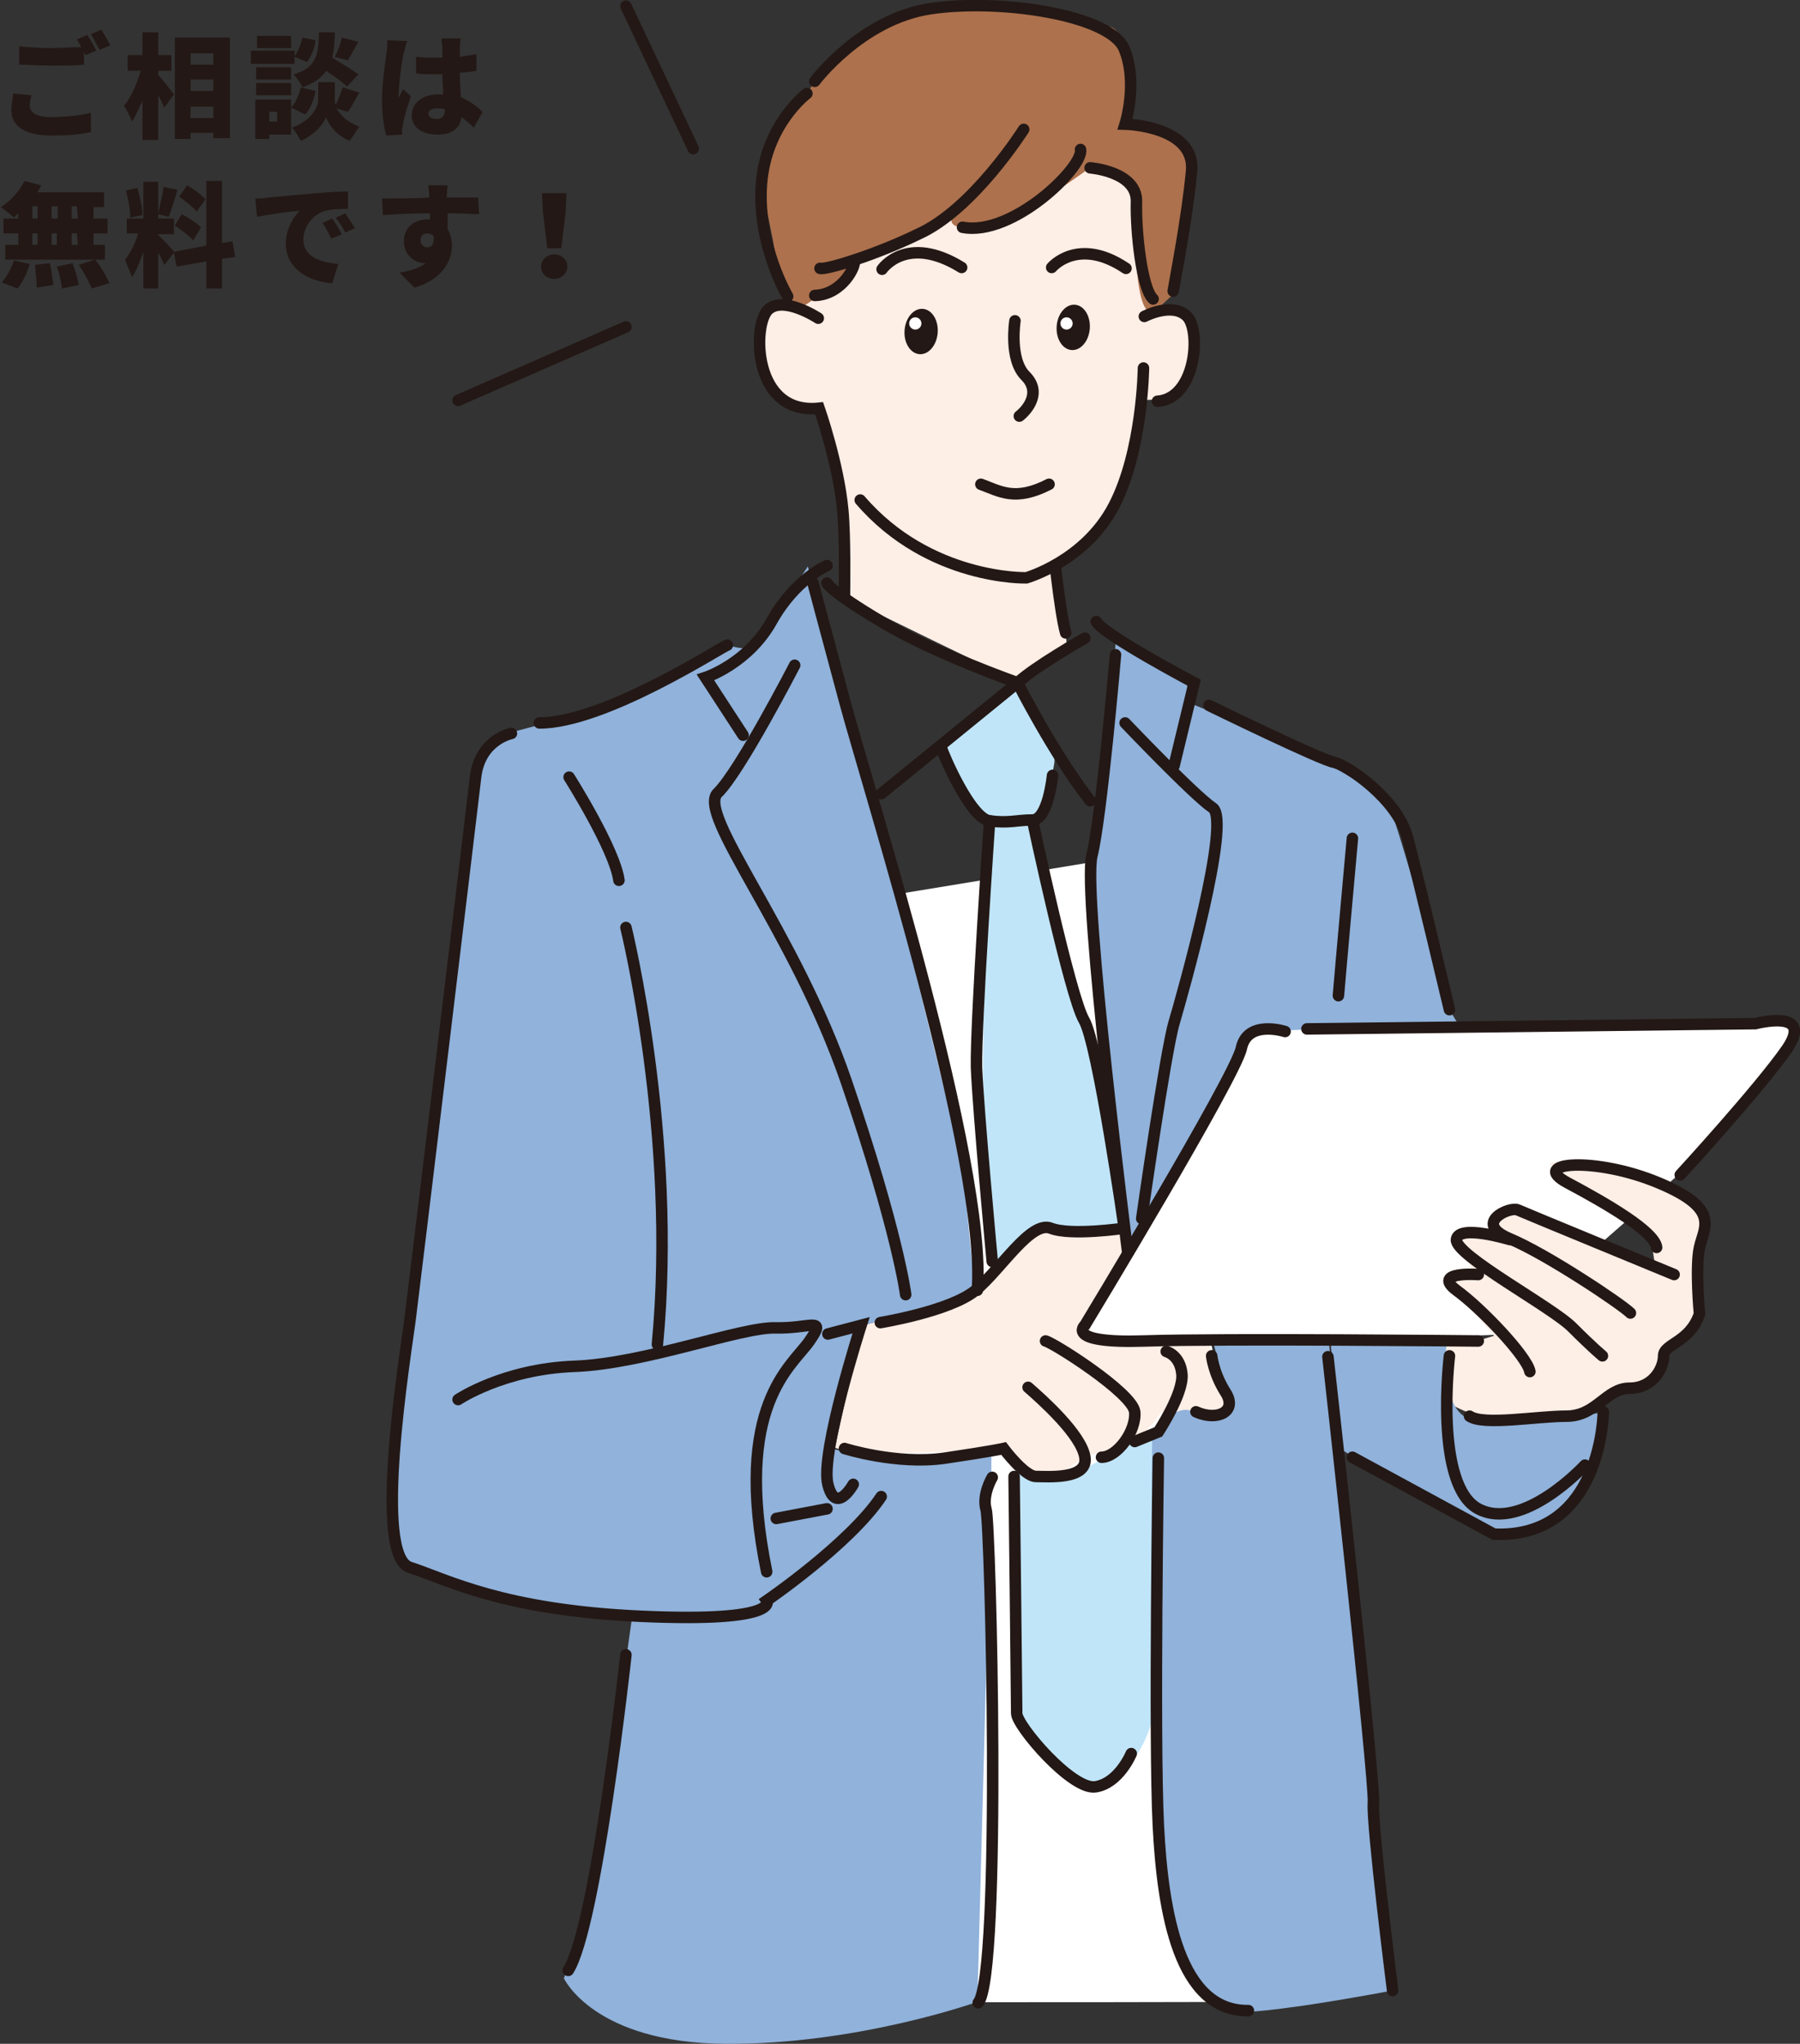 <?xml version="1.0" encoding="utf-8"?>
<!-- Generator: Adobe Illustrator 26.0.1, SVG Export Plug-In . SVG Version: 6.00 Build 0)  -->
<svg version="1.1" id="レイヤー_1" xmlns="http://www.w3.org/2000/svg" xmlns:xlink="http://www.w3.org/1999/xlink" x="0px"
	 y="0px" viewBox="0 0 205.9 233.8" style="enable-background:new 0 0 205.9 233.8;" xml:space="preserve">
<rect x="0" y="0" width="205.9" height="233.8" fill="#333333" stroke="none"/>
<style type="text/css">
	.st0{fill:none;stroke:#231815;stroke-width:1.313;stroke-linecap:round;stroke-miterlimit:10;}
	.st1{fill:#FFFFFF;}
	.st2{fill:#FDEEE6;}
	.st3{fill:#90B2DB;}
	.st4{fill:#C0E5F9;}
	.st5{fill:#AD714D;}
	.st6{fill:#231815;}
</style>
<g>
	<line class="st0" x1="71.6" y1="37.4" x2="52.4" y2="45.8"/>
	<g>
		<path class="st1" d="M99.5,102.8l28.6-4.7l15.8,84l1.6,46.9c0,0-38.5,0.1-40.9,0S99.5,102.8,99.5,102.8z"/>
		<g>
			<path class="st1" d="M203,121.9c0,0,5.7-5.6,0-5.2s-28,0.7-28,0.7s-30.3,0.1-31.1,0.5s-4.3,7.7-4.3,7.7l-15,24.7
				c0,0-5.3,2.8,4.3,3.2c9.5,0.4,42.1-0.8,42.1-0.8s21.4-18.3,24.2-21.4S203,121.9,203,121.9z"/>
			<g>
				<g>
					<path class="st2" d="M98.6,151.6c0,0,8.9-2.1,10.6-2.3c1.7-0.1,8.7-8.1,9.1-8.4c0.4-0.3,8.6,0,8.6,0l1.9,0.6l0.2,1.8l-4.9,8.5
						c0,0,1.9,1.6,4.7,1.5c2.8,0,9.5,0.4,9.5,0.4l0.9,3.5c0,0,2.4,4,1.4,4.2s-5.4,0-5.4,0l-2.3,0.1c0,0-2.7,3.7-4.1,4
						c-1.4,0.3-4.7,1.1-4.7,1.1s-5.5,4.5-7,2.2s-2.2-3.4-3-3.1c-0.8,0.2-15.8,1.1-18.6-0.1L98.6,151.6z"/>
					<path class="st2" d="M194.7,141.8c0,0,1.1-3.1-1.3-4.5c-2.4-1.4-9.6-4.1-10.9-4s-5.7-0.9-5.1,0c0.6,0.9,10.1,6.8,10.9,7.7
						c0.8,0.8,1,4,1,4l-15.6-6.5c0,0-2.9,0.6-2.7,1.4s0,1.5,0,1.5s-4.3-0.9-4.3-0.3c0.1,0.6,1.6,4,1.6,4s-4,1.1-2.8,1.9
						c1.2,0.8,5.4,5.8,5.4,5.8l-2.6,0.8l-2.8-0.1c0,0-1.5,5.8-0.2,6.7s4.1,2.4,8.1,2.2s7.9-1.6,8.3-1.4s3.9-2,4.9-2.1
						c0.9-0.1,3.5-2.9,3.9-3.7s3.8-4.2,3.8-4.2S194.4,143.1,194.7,141.8z"/>
					<path class="st3" d="M92.4,64.8c0,0-5.1,8-6.1,8.9c-1,1-3.2,0-3.2,0l-15.3,7.6l-9.4,2.5c0,0-3.8,2.4-4.2,6S46,157.2,46,157.2
						s-1.4,18-1.2,18.3c0.3,0.4,1,5.9,12.7,7.5s14.8,2,14.8,2L70,201.4l-4,21.4l-1.5,3.5c0,0,3.4,7.4,18.5,7.5s28.8-4.8,28.8-4.8
						l1.6-60.1v-3c0,0-13.9,1.5-18.1-0.2l3.1-14.1l7.6-1.5l5.5-2.5l-1.4-14.4l-9.5-38.9L92.4,64.8z"/>
					<path class="st3" d="M127.7,72.9l8,4.6l0.3,2.9l12.7,5.1c0,0,9.1,5.2,9.9,6c0.8,0.8,7.2,24,7.2,24l0.9,1.5l-13.6,0.6l-6.6,0.3
						c0,0-3.2-1.6-5.9,5.1c-2.7,6.8-11.1,19.5-11.1,19.5l-3.5-25.3c0,0-2-16.8-1.5-18.5C125.1,97.1,127.7,72.9,127.7,72.9z"/>
					<path class="st4" d="M124.7,118.2l-6.5-24.4c0,0,2-3.6,2.4-6.5s-4.1-9.2-4.1-9.2l-8.7,7.1c0,0,3.4,8.5,4.4,8.7
						c1.1,0.1,1,1.4,0.9,2.8s-1.7,38.5,0.5,47.7l6-3.9l9,0.1L124.7,118.2z"/>
					<g>
						<path class="st2" d="M120.5,60.4c0,0,1.1,10.7,1.6,13.7l-5.6,3.9c0,0-19.7-9.5-19.8-9.7c-0.1-0.2-0.3-12.5-0.3-12.5l3.7-1.2
							L120.5,60.4z"/>
						<path class="st4" d="M116.1,167.2l0.3,28.8c0,0,3.7,6.4,6.4,7.4c2.6,1,7.2,0.3,9.1-7c1.9-7.3,0.7-30.7,0.7-30.7l-0.7-1.5
							l-2.8,0.7c0,0-3.8,2.7-5.2,3.1C122.4,168.3,117.7,170,116.1,167.2z"/>
						<path class="st3" d="M152,153.4l5,50.3l2.3,24c0,0-18.2,3.5-19.4,2.2s-6.8-3.6-7.6-22.8s-0.5-43.1-0.5-43.1s2.4-3.4,4.5-2.6
							c2.1,0.7,4.3,1.4,4.3,0s-1.9-8.1-1.9-8.1L152,153.4z"/>
						<path class="st3" d="M165.5,153.4c0,0-1.1,9.2,3.7,9.1s10.2-0.5,10.2-0.5l4.1-0.4c0,0-2.4,9.1-3.4,10.2
							c-1.1,1.1-8.1,4.3-9.1,3.8c-0.9-0.5-10.2-5.5-11.5-6.2s-6.1-3.6-6.1-3.6l-1.2-12.3L165.5,153.4z"/>
						<path class="st0" d="M120.4,61.8c0,0,0.8,8.1,1.5,10.6"/>
						<path class="st0" d="M94.6,64.7c0,0-3.6,1.5-6.3,6.3c-2.7,4.9-7.6,6.5-7.6,6.5l4.3,6.6"/>
						<path class="st0" d="M90.9,76.1c0,0-6.3,12.2-8.8,14.6s8.8,15.8,14.7,33c5.9,17.2,6.8,24.4,6.8,24.4"/>
						<path class="st0" d="M83.2,73.8c-0.7,0.2-14,8.9-21.5,8.9"/>
						<path class="st0" d="M58.5,83.9c0,0-3.6,0.7-4.1,5s-7,58.2-7.5,62.1s-4.3,27,0,28.3c4.3,1.4,10.6,4.9,26.6,5.6
							c15.9,0.7,14.2-1.8,14.2-1.8s9.5-6.5,13.1-11.9"/>
						<path class="st0" d="M52.4,160.1c0,0,5.2-3.5,13.3-3.8s19-4.5,23-4.4s5.9-1.4,3.9,1.5s-8.8,7.3-4.9,26.4"/>
						<path class="st0" d="M94.7,152.6l3.8-1c0,0-4.7,14.6-3.8,18.2s2.9,0,2.9,0"/>
						<line class="st0" x1="94.6" y1="172.6" x2="88.8" y2="173.7"/>
						<path class="st0" d="M96.6,165.7c0,0,6,1.9,11.5,1.1c5.4-0.8,6.7-1.1,6.7-1.1s2.4,3.2,3.7,3.2s6,0.4,5.6-2.2
							c-0.4-2.6-4.9-6.6-6.5-8"/>
						<path class="st0" d="M119.6,153.4c0.9,0.2,9.9,5.9,10.2,8.1c0.2,2.2-2,5.2-3.8,5.2"/>
						<path class="st0" d="M133.4,154.6c0,0,1.6,0.4,1.8,2.6c0.2,2.2-2.7,6.6-2.7,6.6l-2.7,1.1"/>
						<path class="st0" d="M138.6,155.1c0,0,0.2,2,1.6,4.2s-1,3.3-3.4,2.2"/>
						<path class="st0" d="M147,118c0,0-4.3-1.4-5,1.9s-17.9,31.7-17.9,31.7s-2.4,2.1,6.8,1.8s38.2,0,38.2,0"/>
						<path class="st0" d="M192.2,134.4c0,0,9-9.8,12.2-14.4c3.2-4.7-3.6-2.9-3.6-2.9l-51.3,0.6"/>
						<path class="st0" d="M189.5,142.7c-0.2-1.8-5.7-5-10.2-7.4s3.2-3,10.4,0s5.2,5.1,4.7,7.4c-0.5,2.3,0,7.6,0,7.6
							c-1.1,3.3-4.1,3.4-4.1,4.8c0,1.4-1.2,3.7-3.9,3.7s-3.8,3.2-7.2,3.2s-9.5,1.1-11.1,0"/>
						<path class="st0" d="M191.5,145.8c0,0-17-7-17.9-7.4s-5.2,1.5-0.9,3.3s12.8,7.5,13.8,8.5"/>
						<path class="st0" d="M172.7,141.8c0,0-5.9-1.8-6.1,0c-0.2,1.8,11.1,7.8,13.3,10.1c2.3,2.3,3.4,3.2,3.4,3.2"/>
						<path class="st0" d="M169.1,145.8c0,0-5.4-0.4-2.5,1.8c2.9,2.1,8.1,7.6,8.4,9.3"/>
						<path class="st0" d="M183.4,161.5c0,0-0.1,14.5-12.5,14l-16.2-8.8"/>
						<path class="st0" d="M142.8,230c-7.9,0.1-9.8-11.2-10.3-21.2s0-42,0-42"/>
						<path class="st0" d="M151.9,155.2c0,0,5.4,48.5,5.2,51s2.2,21.5,2.2,21.5"/>
						<path class="st0" d="M65.1,88.9c0,0,5.2,8.2,5.7,11.8"/>
						<path class="st0" d="M71.6,106.1c0,0,5.9,23.8,3.6,47.7"/>
						<path class="st0" d="M111.9,229.1c2.7-3.2,1.4-54.8,0.9-56.4c-0.5-1.7,0.7-3.7,0.7-3.7"/>
						<path class="st0" d="M71.6,189.3c0,0-3.4,31.1-6.6,36.1"/>
						<path class="st0" d="M93,66.7c0,0,1,3.8,3.7,13.8s16.2,52.6,15.1,67.1"/>
						<path class="st0" d="M94.6,66.7c0,0,0.3,0.9,6.2,4.4c5.9,3.6,15.6,7,15.6,7l-15.6,12.7"/>
						<path class="st0" d="M134.3,87.6l2.3-9.5c0,0-10.4-5.5-11.2-7"/>
						<path class="st0" d="M124.7,91.6c-4.2-5.4-8.3-13.5-8.3-13.5c1.9-1.8,7.7-5.1,7.7-5.1"/>
						<path class="st0" d="M107.7,85.6c0.2,0.7,3.3,8,5.5,8.3s3.1-0.1,4.9-0.1s2.3-5.1,2.3-5.1"/>
						<path class="st0" d="M113.2,93.9c0,0-1.6,23.2-1.5,28.2c0.2,5,1.8,22.2,1.8,22.2"/>
						<path class="st0" d="M116,168.9c0,0,0.3,25.7,0.3,27.1s6.3,8.8,9,8.4s4.1-3.8,4.1-3.8"/>
						<path class="st0" d="M128.7,82.7c0,0,7.9,8.3,10,9.7c2.2,1.4-3.4,21.2-4.4,24.6s-3.7,22.4-3.7,22.4"/>
						<path class="st0" d="M138.3,80.7c0,0,12.9,6.3,14.3,6.5c1.4,0.3,7.2,4.1,8.4,8.6s4.8,19.7,4.8,19.7"/>
						<path class="st0" d="M154.7,95.9c0,0-1.4,15.5-1.6,18"/>
						<path class="st2" d="M128.3,20.3l-4.7-3.3l-6.5-2.3l-1.4,2.3l-2.7,0.3c0,0-3-2.8-4.4-2.2c-1.4,0.7-5.2,4.4-6.2,5.1
							c-1,0.7-1.7,2.1-1.7,2.1s-3.4,5.5-4,5.9s2.2,0.6,0.9,2.4c-1.3,1.8-4.3,3.5-4.3,3.5l-2.5,0.6c0,0-2.6,0.2-2.9,0.6
							c-0.3,0.4-2.3,8.1,1.6,10.1s4.4,1.5,4.4,1.5l2.5,8.9c0,0,3.6,2.9,4.2,3.5c0.7,0.6,8.9,6.9,16.4,6.9c0,0,8.8-3.3,10.7-9.1
							c1.9-5.8,3-11.4,3-11.4s2.8,0.6,4.9-2.5c2.1-3,1.7-8.3-1.3-7.9c-3,0.4-2.5,0.3-2.5,0.3v-1.9c0,0-2.5-7.2-2.1-10
							C130.1,21.2,128.3,20.3,128.3,20.3z"/>
						<path class="st5" d="M128.7,14.2c0,0,1.1-10.1-1.6-11.1c-10-3.7-22.4-1.8-22.4-1.8S96,6,94.7,7.2s-1.3,1.8-1.4,2
							s-5.9,8.6-5.7,9.1c0.2,0.5-0.5,2.7-0.5,2.7l1.3,6.4l0.7,4.2l0.9,2.5l1.5,1.2l1.8-1.2l3.3-2l1.4-2.4l1,0.3c0,0,4.2-2.1,5-2.4
							s5.2-3.6,5.2-3.6l6.1-5.8c0,0-9.8,7.4-5.3,7.8l6.8-1.3l7.9-5.5c0,0,4.9,1.6,5.1,2.7c0.2,1.1-0.5,14.2,2.1,13.9l2.7-2.5
							c0,0,2.4-14,2.1-14.4C136.2,18.4,136.4,14.1,128.7,14.2z"/>
						<path class="st0" d="M130.8,42.1c0,0-0.1,9.5-3.4,15.8s-10,8.2-10,8.2s-11.1,0.3-19-8.9"/>
						<path class="st0" d="M116.1,36.7c0,0-0.7,4.4,1.2,6.3c1.9,1.9,0.2,3.9-0.7,4.6"/>
						<path class="st0" d="M112.2,55.4c2.2,0.8,3.9,2,7.8,0"/>
						<path class="st0" d="M93.6,36.4c0,0-4.1-2.7-5.8-0.9c-1.7,1.8-1.7,12,5.9,11.2c0,0,2.2,6.3,2.7,11.6c0.3,3.1,0.2,8.8,0.2,9.8"
							/>
						<path class="st0" d="M100.9,30.8c0,0,2.8-4.1,9.1-0.2"/>
						<path class="st0" d="M120.3,30.6c0,0,3-3.6,8.5,0.1"/>
						<path class="st0" d="M134.2,33.3c0.3-1.8,1.6-8.4,2.1-13.7c0.5-5.2-7.6-5.4-7.6-5.4s1.5-4.7-0.1-8.6S114.3-0.2,106.4,1
							S93.2,9.3,93.2,9.3"/>
						<path class="st0" d="M124.7,19.2c0,0,5.3,0.4,5.3,3.8c-0.1,3.4,0.6,10,1.9,11.2"/>
						<path class="st0" d="M130.9,36.2c0,0,3.2-1.7,4.9,0c1.6,1.7,1,9.4-3.4,9.7"/>
						<path class="st0" d="M92.3,10.7c0,0-4.7,3.5-5.2,10.4s3,12.8,3,12.8"/>
						<path class="st0" d="M97.7,29.8c0.3,0.5-1.3,3.9-4.5,4"/>
						
							<ellipse transform="matrix(7.393261e-02 -0.997 0.997 7.393261e-02 59.796 140.105)" class="st6" cx="105.3" cy="37.9" rx="2.6" ry="1.9"/>
						
							<ellipse transform="matrix(7.393261e-02 -0.997 0.997 7.393261e-02 76.407 157.018)" class="st6" cx="122.7" cy="37.4" rx="2.6" ry="1.9"/>
						<circle class="st1" cx="104.7" cy="37" r="0.7"/>
						<circle class="st1" cx="122" cy="37" r="0.7"/>
						<path class="st0" d="M165.8,155.1c0,0-1.8,14.8,3.3,17.5s12.2-5,12.2-5"/>
						<path class="st0" d="M127.6,74.9c0,0-1.6,18.6-2.7,23s4.1,45.4,4.1,45.4"/>
						<path class="st0" d="M123.6,17.1c0.4,2-7.8,10-13.5,8.9"/>
						<path class="st0" d="M117.1,14.8c0,0-5.8,9.2-12.1,12c-4.7,2.3-10.5,4.1-11.2,3.9"/>
					</g>
				</g>
				<path class="st0" d="M118.1,93.8c0,0,4.3,20.2,5.9,22.9c1.6,2.7,4.6,23.8,4.6,23.8s-6.1,0.9-8.4,0s-5.7,4.7-8.6,7.1
					c-2.9,2.4-10.9,3.7-10.9,3.7"/>
			</g>
		</g>
	</g>
	<g>
		<g>
			<path class="st6" d="M3.6,10.9c-0.1,0.4-0.2,0.8-0.2,1.2c0,0.7,0.7,1.3,2.4,1.3s3.4-0.2,4.6-0.5v2.2c-1.2,0.3-2.7,0.4-4.5,0.4
				c-3.1,0-4.6-1.1-4.6-2.9c0-0.8,0.2-1.4,0.2-1.9L3.6,10.9z M10,4c0.3,0.5,0.8,1.3,1,1.8L9.8,6.3L9.6,6v1.4C8.7,7.5,7,7.5,5.8,7.5
				c-1.4,0-2.5-0.1-3.6-0.1V5.3c1,0.1,2.2,0.2,3.6,0.2c1.1,0,2.5-0.1,3.5-0.1C9.1,5,8.9,4.7,8.8,4.5L10,4z M11.6,3.4
				c0.3,0.5,0.8,1.3,1,1.8l-1.2,0.5c-0.3-0.5-0.7-1.3-1-1.8L11.6,3.4z"/>
			<path class="st6" d="M18.1,8.6c0.5,0.5,1.5,1.8,1.8,2.2l-1.1,1.5c-0.2-0.4-0.4-0.9-0.7-1.4V16h-1.8v-4.5
				c-0.4,0.9-0.8,1.8-1.2,2.4c-0.2-0.5-0.6-1.3-0.9-1.8c0.8-1,1.5-2.6,1.9-4h-1.5V6.3h1.7V3.7h1.8v2.6h1.5v1.8h-1.5V8.6z M26.3,4.3
				v11.5h-1.9v-0.6h-2.6v0.7H20V4.3H26.3z M21.8,6.1v1.3h2.6V6.1H21.8z M21.8,9.1v1.3h2.6V9.1H21.8z M24.4,13.5v-1.3h-2.6v1.3H24.4z
				"/>
			<path class="st6" d="M33.7,7.3h-5V5.8h5v0.6c0.4-0.5,0.7-1.3,0.9-2.1l1.5,0.3c-0.1,0.9-0.5,1.9-1,2.5l-1.4-0.6V7.3z M33.3,15.4
				h-2.5v0.5h-1.6v-4.5h4.1V15.4z M33.3,9.1h-4V7.7h4V9.1z M29.3,9.5h4v1.4h-4V9.5z M33.3,5.5h-3.9V4.1h3.9V5.5z M30.8,12.8v1.1h0.9
				v-1.1H30.8z M36.1,10.4c-0.2,1-0.6,2.1-1.2,2.7l-1.6-0.8c0.5-0.5,0.9-1.4,1.1-2.3L36.1,10.4z M38.5,12.4c0.4,0.7,1.1,1.5,2.6,2.1
				c-0.3,0.4-0.8,1.2-1.1,1.6c-1.4-0.5-2.4-1.8-2.7-2.7c-0.3,0.8-1.4,2.1-2.9,2.7c-0.2-0.4-0.7-1.2-1-1.5c2.2-0.8,3-2.3,3-3.2v-2
				h1.9v2c0,0.2,0,0.4,0.1,0.6c0.3-0.6,0.6-1.4,0.8-2l1.9,0.6c-0.5,0.8-0.9,1.7-1.3,2.2L38.5,12.4z M39.7,9.9
				c-0.5-0.5-1.5-1.2-2.4-1.8c-0.5,0.8-1.4,1.4-2.7,1.9c-0.2-0.5-0.7-1.1-1-1.5c2.7-0.8,2.8-2.3,2.9-4.8h1.8c0,1.1-0.1,2-0.3,2.9
				c1,0.6,2.3,1.4,3,1.9L39.7,9.9z M38.3,6.5C38.6,5.9,39,5,39.1,4.3L41,4.8c-0.5,0.8-0.9,1.6-1.2,2.1L38.3,6.5z"/>
			<path class="st6" d="M46.6,4.7C46.4,5,46.3,5.8,46.2,6c-0.2,0.7-0.6,3.7-0.6,4.9c0,0,0,0.2,0,0.3c0.2-0.4,0.3-0.6,0.5-1L47,11
				c-0.4,1.2-0.8,2.5-0.9,3.2c0,0.2-0.1,0.5-0.1,0.6s0,0.4,0,0.6l-1.8,0.1c-0.3-0.9-0.5-2.4-0.5-4.1c0-2,0.4-4.4,0.5-5.3
				c0.1-0.4,0.1-1,0.1-1.5L46.6,4.7z M54.2,14.6c-0.5-0.5-0.9-0.8-1.4-1.2c-0.2,1.2-1,2-2.7,2c-1.8,0-3-0.8-3-2.2s1.2-2.4,3-2.4
				c0.2,0,0.4,0,0.6,0c0-0.7-0.1-1.5-0.1-2.3c-0.2,0-0.5,0-0.7,0c-0.8,0-1.5,0-2.3-0.1V6.5c0.8,0.1,1.5,0.1,2.3,0.1
				c0.2,0,0.5,0,0.7,0c0-0.6,0-1.1,0-1.3c0-0.2-0.1-0.6-0.1-0.9h2.2c0,0.2-0.1,0.6-0.1,0.9c0,0.2,0,0.7,0,1.2
				c0.7-0.1,1.3-0.2,1.9-0.3v1.9c-0.6,0.1-1.2,0.2-1.9,0.2c0,1.2,0.1,2.1,0.1,2.8c1.1,0.5,1.9,1.1,2.5,1.7L54.2,14.6z M50.9,12.5
				c-0.3-0.1-0.6-0.1-0.9-0.1c-0.6,0-1,0.2-1,0.6c0,0.5,0.5,0.6,1,0.6C50.6,13.6,50.9,13.2,50.9,12.5L50.9,12.5z"/>
			<path class="st6" d="M2.1,24.4c-0.2,0.2-0.4,0.3-0.5,0.5c-0.4-0.4-1.1-0.9-1.5-1.2c1.1-0.7,2.1-1.8,2.7-3l1.9,0.5
				c-0.1,0.3-0.3,0.5-0.4,0.8h7.6v1.7h-1.2V25h1.6v1.7h-1.6V28H12v1.7H0.6V28h1.5v-1.3H0.4V25h1.7C2.1,25,2.1,24.4,2.1,24.4z
				 M0.2,32.3c0.5-0.5,1.1-1.6,1.4-2.5l1.8,0.4c-0.3,1-0.8,2.1-1.4,2.8L0.2,32.3z M3.7,25h0.6v-1.4H3.7V25z M3.7,28h0.6v-1.3H3.7V28
				z M5.7,30.1C5.9,30.9,6,32,6.1,32.6l-1.9,0.3c0-0.6-0.1-1.7-0.2-2.6L5.7,30.1z M6.6,25v-1.4H5.9V25H6.6z M5.9,26.7V28h0.6v-1.3
				H5.9z M8.3,30.1c0.3,0.8,0.6,1.8,0.7,2.5L7.1,33c-0.1-0.7-0.3-1.7-0.6-2.5L8.3,30.1z M8.8,23.6H8.2V25h0.7L8.8,23.6L8.8,23.6z
				 M8.8,26.7H8.2V28h0.7L8.8,26.7L8.8,26.7z M10.9,29.7c0.6,0.8,1.3,1.9,1.6,2.7l-2,0.6c-0.3-0.7-0.9-1.9-1.5-2.7L10.9,29.7z"/>
			<path class="st6" d="M25.4,29.6V33h-1.8v-3.1l-3.4,0.6l-0.3-1.6l-1.1,1.4c-0.2-0.4-0.4-0.9-0.7-1.4V33h-1.7v-4.2
				c-0.4,1.1-0.8,2.2-1.3,2.9c-0.2-0.6-0.6-1.4-0.8-2c0.6-0.7,1.2-1.9,1.5-3h-1.3V25h1.9v-4.2h1.7v3.6c0.2-0.9,0.5-2.1,0.6-3
				l1.6,0.3c-0.3,1.1-0.7,2.3-1,3.1l-1.2-0.3V25h1.8v1.8h-1.8v0.1c0.4,0.3,1.5,1.5,1.8,1.9l3.7-0.7v-7.4h1.8v7.1l1.2-0.2l0.3,1.8
				L25.4,29.6z M14.9,24.9c0-0.8-0.2-2.1-0.5-3.1l1.3-0.3c0.3,1,0.6,2.2,0.6,3.1L14.9,24.9z M20.8,24.5c0.7,0.4,1.7,1,2.2,1.5
				l-0.9,1.5c-0.4-0.5-1.4-1.2-2.1-1.7L20.8,24.5z M22.5,24.2c-0.4-0.5-1.3-1.2-2-1.7l0.9-1.3c0.7,0.4,1.7,1.1,2.1,1.6L22.5,24.2z"
				/>
			<path class="st6" d="M30.6,22.6c1.2-0.1,3.2-0.3,5.5-0.5c1.3-0.1,2.8-0.2,3.7-0.2v2c-0.7,0-1.8,0-2.5,0.2
				c-1.4,0.3-2.6,1.8-2.6,3.3c0,1.9,1.8,2.6,4,2.8L38,32.4c-2.9-0.2-5.3-1.8-5.3-4.5c0-1.8,0.9-3.1,1.6-3.8
				c-1.1,0.1-3.4,0.4-4.9,0.7l-0.2-2.1C29.8,22.7,30.3,22.7,30.6,22.6z M39.1,26.8l-1.2,0.5c-0.4-0.8-0.6-1.2-1-1.8L38,25
				C38.4,25.5,38.8,26.3,39.1,26.8z M40.6,26.1l-1.1,0.5c-0.4-0.7-0.6-1.1-1.1-1.7l1.1-0.5C39.8,24.9,40.3,25.6,40.6,26.1z"/>
			<path class="st6" d="M54.8,24.5c-0.8,0-2-0.1-3.6-0.1c0,0.6,0,1.3,0,1.8c0.3,0.5,0.5,1.2,0.5,1.9c0,1.7-1.1,3.9-4.3,4.8l-1.7-1.7
				c1.1-0.2,2.2-0.5,3-1.1c-0.1,0-0.2,0-0.2,0c-0.9,0-2.3-0.8-2.3-2.5c0-1.6,1.2-2.5,2.7-2.5c0.1,0,0.2,0,0.3,0v-0.7
				c-1.9,0-3.8,0.1-5.4,0.2l-0.1-1.9c1.5,0,3.8,0,5.4-0.1v-0.1c0-0.5-0.1-1-0.1-1.3h2.2c0,0.2-0.1,1-0.1,1.3v0.1c1.2,0,2.9,0,3.6,0
				L54.8,24.5z M48.9,28.3c0.4,0,0.8-0.3,0.7-1.3c-0.2-0.2-0.4-0.3-0.7-0.3c-0.4,0-0.8,0.2-0.8,0.8C48.1,28,48.5,28.3,48.9,28.3z"/>
			<path class="st6" d="M61.9,30.5c0-0.8,0.7-1.4,1.5-1.4c0.8,0,1.5,0.6,1.5,1.4s-0.7,1.4-1.5,1.4S61.9,31.4,61.9,30.5z M62.1,24.2
				L62,22.1h2.8l-0.1,2.2l-0.5,4.1h-1.6L62.1,24.2z"/>
		</g>
	</g>
	<line class="st0" x1="71.6" y1="0.7" x2="79.3" y2="17"/>
</g>
</svg>
